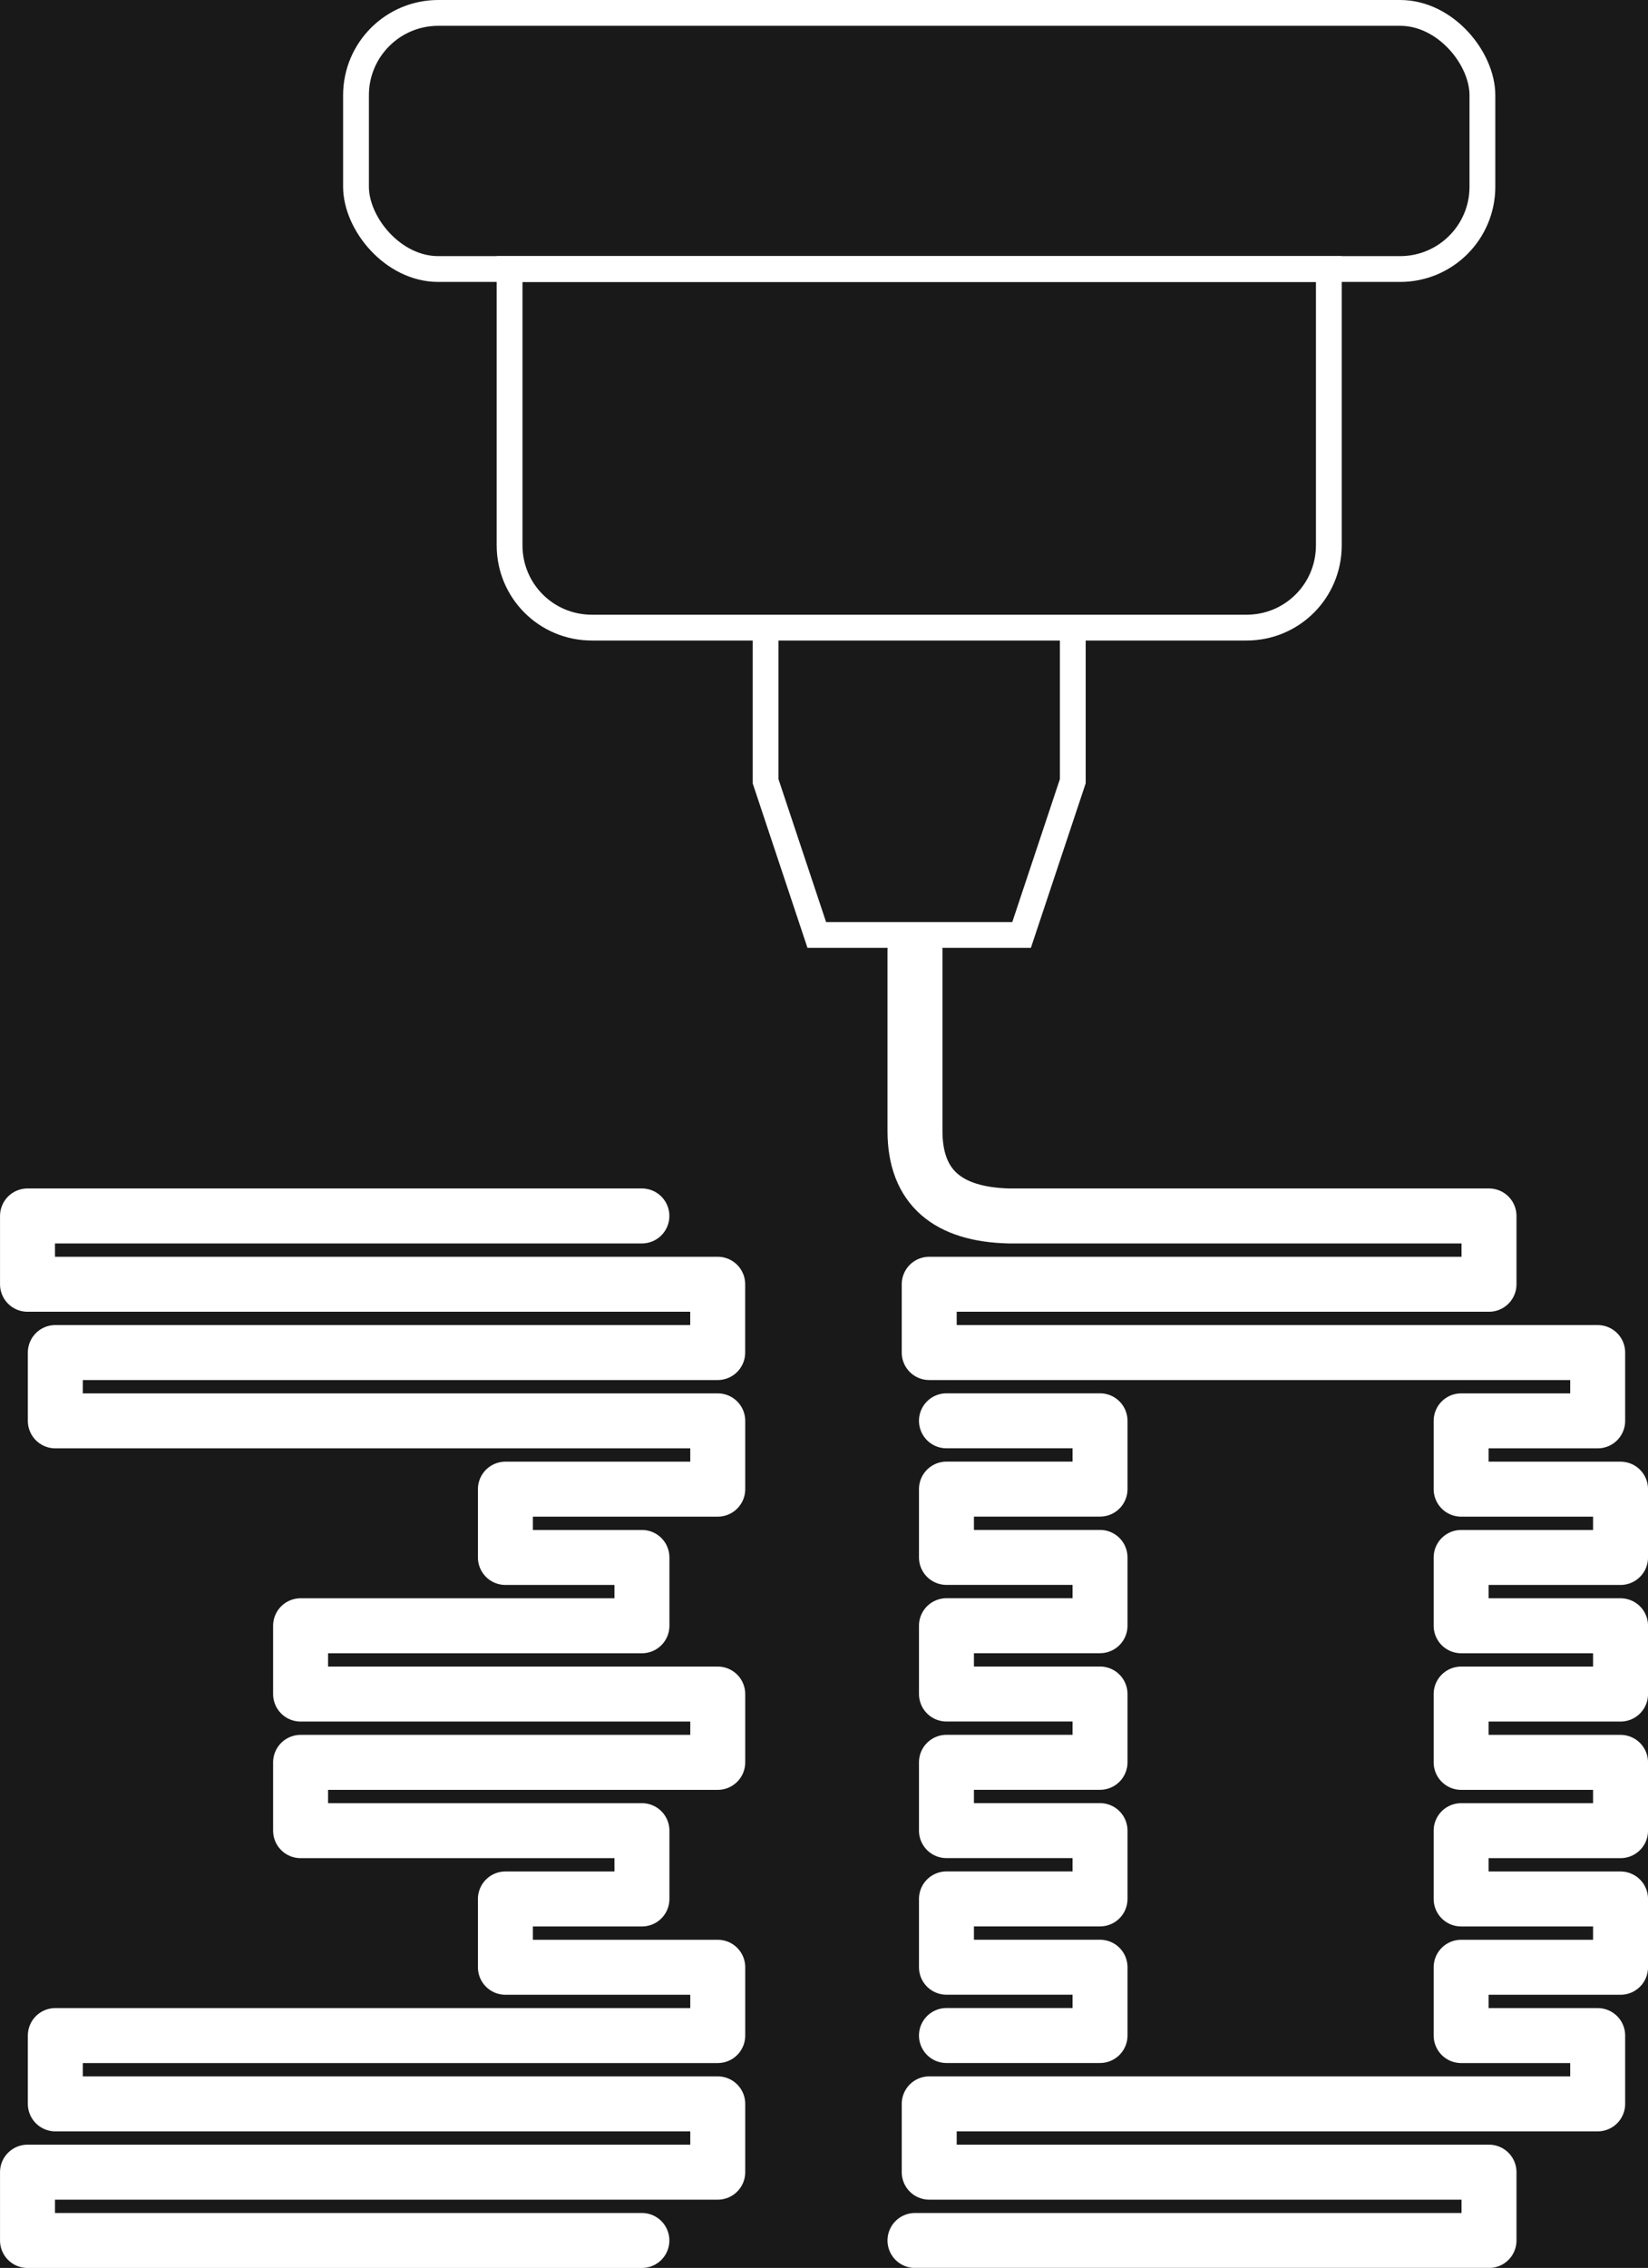 <?xml version="1.0" encoding="UTF-8" standalone="no"?>
<!-- Created with Inkscape (http://www.inkscape.org/) -->

<svg
   width="31.936mm"
   height="43.929mm"
   viewBox="0 0 31.936 43.929"
   version="1.1"
   id="svg15655"
   inkscape:version="1.2.2 (b0a8486541, 2022-12-01)"
   sodipodi:docname="logo2.svg"
   xmlns:inkscape="http://www.inkscape.org/namespaces/inkscape"
   xmlns:sodipodi="http://sodipodi.sourceforge.net/DTD/sodipodi-0.dtd"
   xmlns:xlink="http://www.w3.org/1999/xlink"
   xmlns="http://www.w3.org/2000/svg"
   xmlns:svg="http://www.w3.org/2000/svg">
  <rect x="0" y="0" width="31.936" height="43.929" fill="#808080" stroke="none"/>
  <sodipodi:namedview
     id="namedview15657"
     pagecolor="#ffffff"
     bordercolor="#000000"
     borderopacity="1"
     inkscape:pageshadow="0"
     inkscape:pageopacity="0"
     inkscape:pagecheckerboard="true"
     inkscape:document-units="mm"
     showgrid="false"
     inkscape:zoom="0.9091643"
     inkscape:cx="498.25977"
     inkscape:cy="160.03708"
     inkscape:window-width="2548"
     inkscape:window-height="1404"
     inkscape:window-x="1924"
     inkscape:window-y="28"
     inkscape:window-maximized="1"
     inkscape:current-layer="layer1"
     fit-margin-top="0"
     fit-margin-left="0"
     fit-margin-right="0"
     fit-margin-bottom="0"
     inkscape:showpageshadow="2"
     inkscape:deskcolor="#d1d1d1" />
  <defs
     id="defs15652">
    <color-profile
       name="LG-FULL-HD"
       xlink:href="../repos/fxdweb/img/.local/share/icc/edid-2e935981dff7367a30f100713a09b5ee.icc"
       id="color-profile28955" />
  </defs>
  <g
     inkscape:label="Layer 1"
     inkscape:groupmode="layer"
     id="layer1"
     transform="translate(-63.129,-147.009)">
    <rect
       style="display:inline;fill:#191919;fill-opacity:1;stroke:none;stroke-width:0.5;stroke-linecap:round;stroke-linejoin:round;stroke-dashoffset:12.85"
       id="rect2412"
       width="283.516"
       height="250.443"
       x="8.418"
       y="-282.86"
       rx="0.529"
       ry="0.529"
       transform="rotate(90)"
       sodipodi:insensitive="true" />
    <g
       id="g17582"
       transform="translate(8.921,95.187)">
      <path
         style="fill:none;fill-opacity:1;stroke:#ffffff;stroke-width:1.065;stroke-linecap:round;stroke-linejoin:round;stroke-dasharray:none;stroke-opacity:1"
         d="m 71.939,70.234 v 3.493 c 0,1.103 0.645,1.619 1.821,1.648 l 9.303,10e-7 V 76.698 l -10.848,-3e-6 v 1.323 h 12.954 v 1.323 h -2.646 v 1.323 h 3.089 v 1.323 h -3.089 v 1.323 h 3.089 v 1.323 h -3.089 v 1.323 h 3.089 v 1.323 h -3.089 v 1.323 h 3.089 v 1.323 h -3.089 v 1.323 h 2.646 v 1.323 H 72.215 v 1.323 H 83.063 v 1.323 H 71.939"
         id="path1964"
         sodipodi:nodetypes="cccccccccccccccccccccccccccccccccc" />
      <path
         id="rect949"
         style="font-variation-settings:normal;opacity:1;vector-effect:none;fill:none;fill-opacity:1;stroke:#ffffff;stroke-width:0.5;stroke-linecap:butt;stroke-linejoin:miter;stroke-miterlimit:4;stroke-dasharray:none;stroke-dashoffset:0;stroke-opacity:1;-inkscape-stroke:none;stop-color:#000000;stop-opacity:1"
         d="m 64.083,57.033 v 5.352 c 0,0.883 0.711,1.594 1.594,1.594 h 12.688 c 0.883,0 1.594,-0.711 1.594,-1.594 V 57.033 Z" />
      <rect
         style="fill:none;fill-opacity:1;stroke:#ffffff;stroke-width:0.5"
         id="rect951"
         width="21.828"
         height="4.961"
         x="61.107"
         y="52.072"
         ry="1.594"
         rx="1.594" />
      <path
         style="font-variation-settings:normal;opacity:1;vector-effect:none;fill:none;fill-opacity:1;stroke:#ffffff;stroke-width:0.5;stroke-linecap:butt;stroke-linejoin:miter;stroke-miterlimit:4;stroke-dasharray:none;stroke-dashoffset:0;stroke-opacity:1;-inkscape-stroke:none;stop-color:#000000;stop-opacity:1"
         d="m 69.044,63.978 v 2.977 l 0.992,2.977 h 3.969 l 0.992,-2.977 v -2.977"
         id="path1007" />
      <path
         style="fill:none;fill-opacity:1;stroke:#ffffff;stroke-width:1.065;stroke-linecap:round;stroke-linejoin:round;stroke-dasharray:none;stroke-opacity:1"
         d="M 66.647,75.375 H 54.741 V 76.698 h 13.375 v 1.323 H 55.28 v 1.323 h 12.837 v 1.323 H 64.002 v 1.323 h 2.646 v 1.323 H 60.033 v 1.323 h 8.084 v 1.323 H 60.033 v 1.323 h 6.615 v 1.323 H 64.002 v 1.323 h 4.115 v 1.323 H 55.28 v 1.323 h 12.837 v 1.323 H 54.741 v 1.323 h 11.906"
         id="path1958"
         sodipodi:nodetypes="cccccccccccccccccccccccccccccccc" />
      <path
         style="fill:none;fill-opacity:1;stroke:#ffffff;stroke-width:1.065;stroke-linecap:round;stroke-linejoin:round;stroke-dasharray:none;stroke-opacity:1"
         d="m 72.549,79.343 h 2.976 v 1.323 h -2.976 v 1.323 h 2.976 v 1.323 h -2.976 v 1.323 h 2.976 v 1.323 h -2.976 v 1.323 h 2.976 v 1.323 h -2.976 v 1.323 h 2.976 v 1.323 h -2.976"
         id="path1966"
         sodipodi:nodetypes="cccccccccccccccccccc" />
    </g>
    <rect
       style="fill:none;fill-opacity:1;stroke:none;stroke-width:0.6;stroke-linecap:round;stroke-linejoin:round;stroke-opacity:1"
       id="rect44872-9-0-2"
       width="56.54"
       height="56.54"
       x="41.45"
       y="112.122"
       inkscape:export-filename="../repos/fxdweb2.0/img/embedded.svg"
       inkscape:export-xdpi="96"
       inkscape:export-ydpi="96" />
  </g>
</svg>
